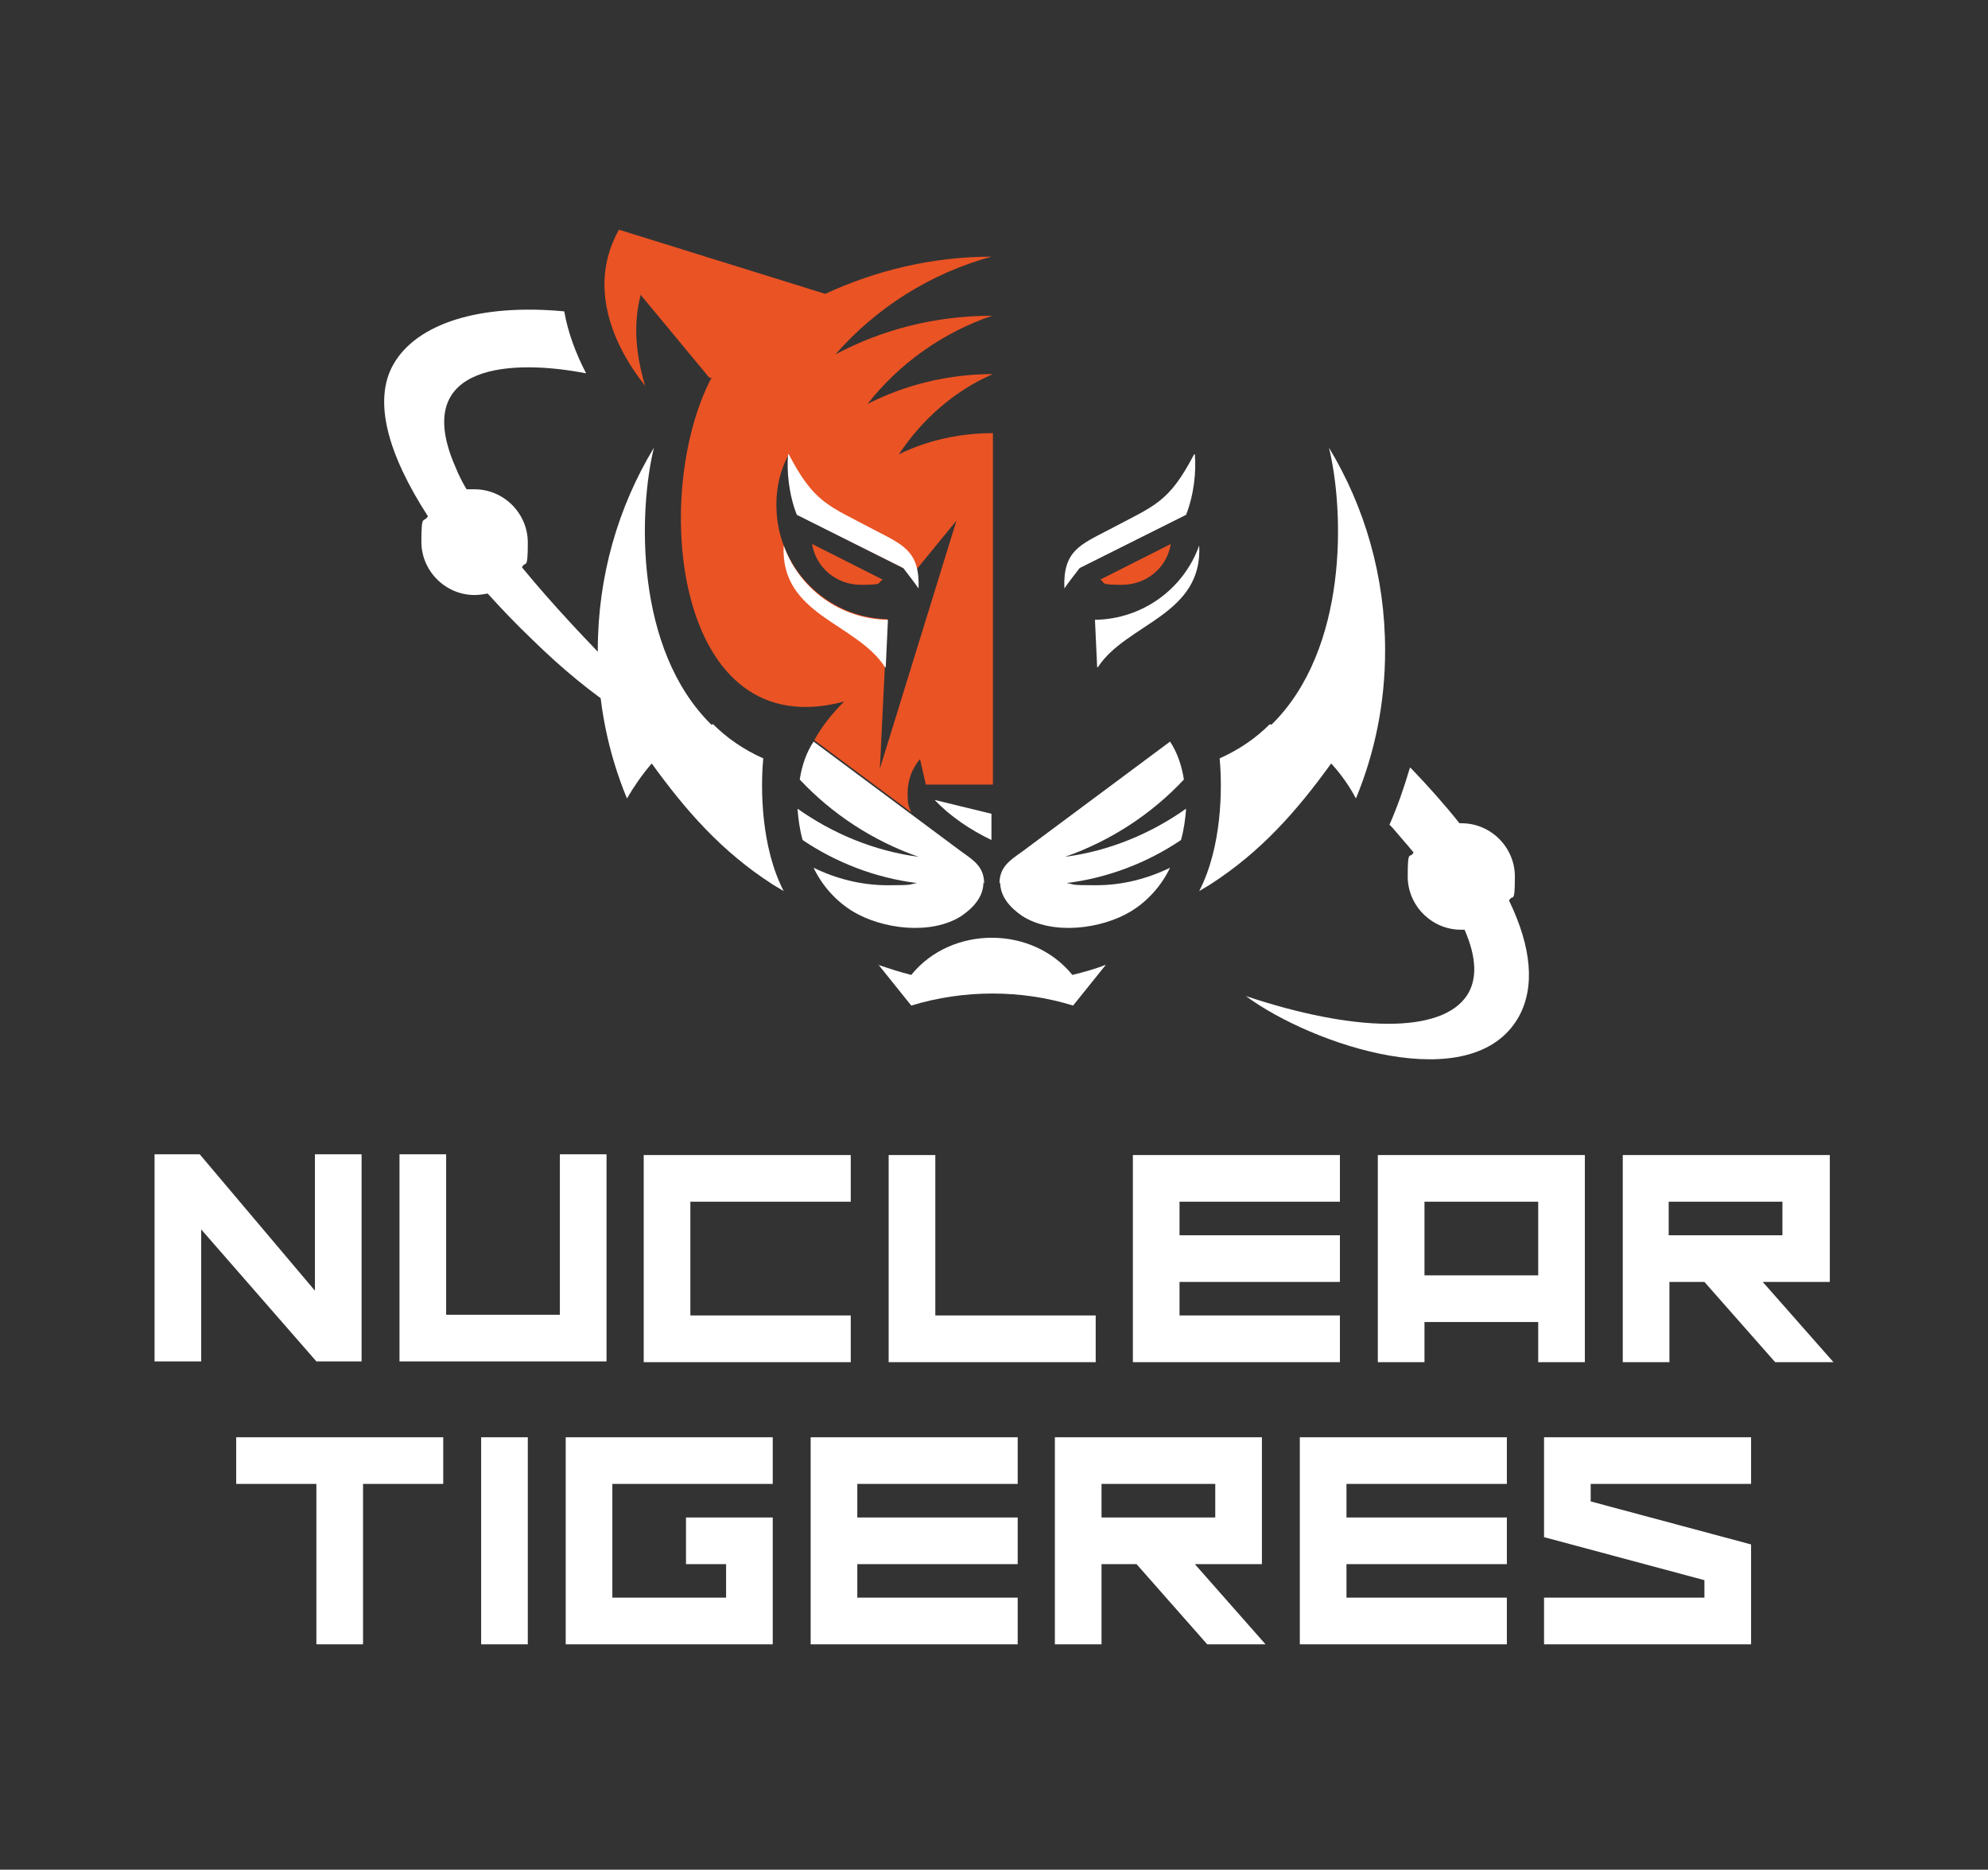 <?xml version="1.0" encoding="UTF-8"?> <svg xmlns="http://www.w3.org/2000/svg" id="_Слой_1" data-name="Слой_1" version="1.1" viewBox="0 0 272.7 256.4"><rect x="0" y="0" width="272.7" height="256.4" fill="#333333" stroke="none"/><defs><style> .st0, .st1 { fill: #fff; } .st1, .st2 { fill-rule: evenodd; } .st2 { fill: #ea5324; } </style></defs><path class="st0" d="M233.8,175.8h-4.8v11h-6.4v-28.4h28.4v17.4h-9.2l9.7,11h-8l-9.7-11h0ZM211.8,210.8l22,5.9v2.4h-22v6.4h28.4v-13.7l-22-5.9v-2.4h22v-6.4h-28.4v13.7ZM32.9,197.1h27.9v6.4h-11v22h-6.4v-22h-11v-6.4h.5ZM72.4,197.5v28h-6.4v-28.4h6.4v.5h0ZM105.5,225.5h-27.9v-28.4h28.4v6.4h-22v15.6h15.6v-4.6h-5.5v-6.4h11.9v17.4h-.5ZM139.6,197.5v6h-22v4.6h22v6.4h-22v4.6h22v6.4h-28.4v-28.4h28.4v.5ZM155.9,214.5h-4.8v11h-6.4v-28.4h28.4v17.4h-9.2l9.7,11h-8l-9.7-11h0ZM151.1,203.5v4.6h15.6v-4.6h-15.6ZM206.7,197.5v6h-22v4.6h22v6.4h-22v4.6h22v6.4h-28.4v-28.4h28.4v.5ZM21.2,186.3v-28h6.2l15.8,18.7v-18.7h6.4v28.4h-6.2l-15.8-18.1v18.1h-6.4v-.5h0ZM61.2,158.8v21.5h15.6v-22h6.4v28.4h-28.4v-28.4h6.4v.5h0ZM88.8,158.4h27.9v6.4h-22v15.6h22v6.4h-28.4v-28.4h.5ZM149.8,186.8h-27.9v-28.4h6.4v22h22v6.4h-.5ZM183.8,158.8v6h-22v4.6h22v6.4h-22v4.6h22v6.4h-28.4v-28.4h28.4v.5h0ZM217.4,158.8v28h-6.4v-5.5h-15.6v5.5h-6.4v-28.4h28.4v.5h0ZM195.4,164.8v10.1h15.6v-10.1h-15.6ZM228.9,164.8v4.6h15.6v-4.6h-15.6Z"></path><path class="st1" d="M193.5,105.3c2.5,2.6,4.8,5.2,6.7,7.6.1,0,.2,0,.3,0,4,0,7.3,3.3,7.3,7.3s-.3,2.3-.8,3.3c3.1,6.4,3.6,11.9,1.3,16-6.4,11.2-28.3,3.8-37.4-2.9,14.7,4.9,26.9,5.3,30.4-.2,1.3-2.1,1.3-5-.4-8.9-.2,0-.3,0-.5,0-4,0-7.3-3.3-7.3-7.3s.3-2.3.8-3.3c-.9-1.1-1.9-2.2-2.9-3.4l-.4-.4c1.1-2.5,2-5.1,2.8-7.8h0Z"></path><path class="st2" d="M97.3,51.8h0s-9.2-11.1-9.2-11.1l-.2-.3c-1,3.7-.8,7.9.6,12.5-1.6-2-9.1-11.6-3.6-21.4l28.3,8.8c6.9-3.2,14.7-5.1,22.8-5.1-8.4,2.3-15.8,7-21.4,13.4,6.4-3.4,13.7-5.3,21.5-5.3-6.8,2.3-12.8,6.6-17.1,12.1,5.1-2.6,11-4.1,17.2-4.1-5.3,2.3-9.7,6.2-12.9,11,3.9-1.9,8.3-2.9,12.9-2.9v48.2h-9.2l-.8-3.5c-1.1,1.3-1.7,2.9-1.7,4.7s.2,1.8.5,2.6l-13.3-9.9c1-1.8,2.3-3.5,4.1-5.3-23.3,6.3-26.6-28.4-18.2-44.4h0ZM120.7,105.3l1-20.4c-8.4-.2-15.2-7.1-15.2-15.6h0v-.2h0c0,0,0,0,0,0h0c0-2.4.6-4.8,1.7-6.8-.2,2.3.1,5.4,1.2,8.3l15.9,8,5.9-7.2-10.5,34h0Z"></path><path class="st1" d="M120.4,132.3c1.5.5,3,1,4.6,1.4,5.5-6.8,16.6-6.8,22.1,0,1.6-.4,3.1-.8,4.6-1.4-1.5,1.9-3,3.7-4.5,5.6-7.1-2.2-15-2.2-22.2,0-1.5-1.9-3-3.7-4.5-5.6h0Z"></path><path class="st1" d="M136,115.2c-2.9-1.4-5.6-3.2-7.8-5.5l7.8,1.9v3.6Z"></path><path class="st1" d="M121.4,91.5c-3.9-6.1-14.4-7.1-13.9-16.7,2.1,5.9,7.7,10.1,14.3,10.2l-.3,6.5Z"></path><path class="st1" d="M174.2,99.3h0c-1.9,1.9-4.2,3.5-6.9,4.7.4,4.2.3,12.2-2.8,18.2.5-.3,1-.6,1.5-.9,7-4.5,11.9-10.1,16.6-16.6,1.3,1.4,2.5,3.1,3.4,4.8,2.6-6.3,4-13.1,4-20.3,0-10.2-2.8-19.7-7.7-27.8,2.1,8.6,2.7,27.6-7.9,38Z"></path><path class="st2" d="M111.4,74.6c.5,3.2,3.3,5.6,6.7,5.6s2.1-.3,3-.7l-9.7-4.9Z"></path><path class="st1" d="M150.6,91.5c3.9-6,14.4-7.1,13.9-16.7-2.1,5.9-7.7,10.1-14.3,10.2l.3,6.5Z"></path><path class="st2" d="M160.6,74.6c-.5,3.2-3.3,5.6-6.7,5.6s-2.1-.3-3-.7l9.7-4.9Z"></path><path class="st1" d="M163.8,62.3c-3.5,6.7-5.4,7-11.6,10.3-4,2.1-6.4,2.9-6.2,8.1.4-.6,1.7-2.3,2.1-2.8l14.6-7.3c1.1-2.8,1.4-6,1.2-8.3Z"></path><path class="st1" d="M108.2,62.3c3.5,6.7,5.4,7,11.6,10.3,4,2.1,6.4,2.9,6.2,8.1-.4-.6-1.7-2.3-2.1-2.8l-14.6-7.3c-1.1-2.8-1.4-6-1.2-8.3Z"></path><path class="st1" d="M97.8,99.3h0c1.9,1.9,4.2,3.5,6.9,4.7-.4,4.2-.3,12.2,2.8,18.2-.5-.3-1-.6-1.5-.9-7-4.5-11.9-10.1-16.6-16.6-1.3,1.5-2.4,3.1-3.4,4.8-2.6-6.3-4-13.1-4-20.3,0-10.2,2.8-19.7,7.7-27.8-2.1,8.6-2.7,27.6,7.9,38Z"></path><path class="st1" d="M99.5,106.2c-11.5-6.4-17.9-10.1-26.5-18.5-2.2-2.1-4.2-4.2-6.1-6.3-.6.1-1.2.2-1.8.2-4,0-7.3-3.3-7.3-7.3s.3-2.5.9-3.5c-5.5-8.5-7.6-15.9-4.7-20.9,3.2-5.5,11.7-8.3,23.4-7.2.5,2.9,1.6,5.8,3,8.5-9.7-1.9-24.3-1.6-17.9,12.9.4,1,.9,2,1.5,3,.4,0,.7,0,1.1,0,4,0,7.3,3.3,7.3,7.3s-.3,2.4-.8,3.4c8.2,10,19.6,20.9,27.9,28.4Z"></path><path class="st1" d="M134.9,121c0,2-1.4,3.5-3,4.6-4.2,2.7-10.9,1.8-14.9-.6-2.3-1.4-4.2-3.5-5.4-6,3.1,1.5,6.5,2.4,10.2,2.4s2.7-.1,4-.3c-5.7-.7-11.1-2.8-15.7-5.9-.4-1.4-.6-2.9-.7-4.3,4.8,3.4,10.5,5.8,16.6,6.6-6.3-2.2-11.9-5.9-16.3-10.6.3-1.9.9-3.7,1.9-5.2l20.3,15.1c1.7,1.2,3.1,2.1,3.1,4.4h0Z"></path><path class="st1" d="M137.2,121c0,2,1.4,3.5,3,4.6,4.2,2.7,10.9,1.8,14.9-.6,2.3-1.4,4.2-3.5,5.4-6-3.1,1.5-6.5,2.4-10.2,2.4s-2.7-.1-4-.3c5.7-.7,11.1-2.8,15.7-5.9.4-1.4.6-2.9.7-4.3-4.8,3.4-10.5,5.8-16.6,6.6,6.3-2.2,11.9-5.9,16.3-10.6-.3-1.9-.9-3.7-1.9-5.2l-20.3,15.1c-1.7,1.2-3.1,2.1-3.1,4.4h0Z"></path></svg> 